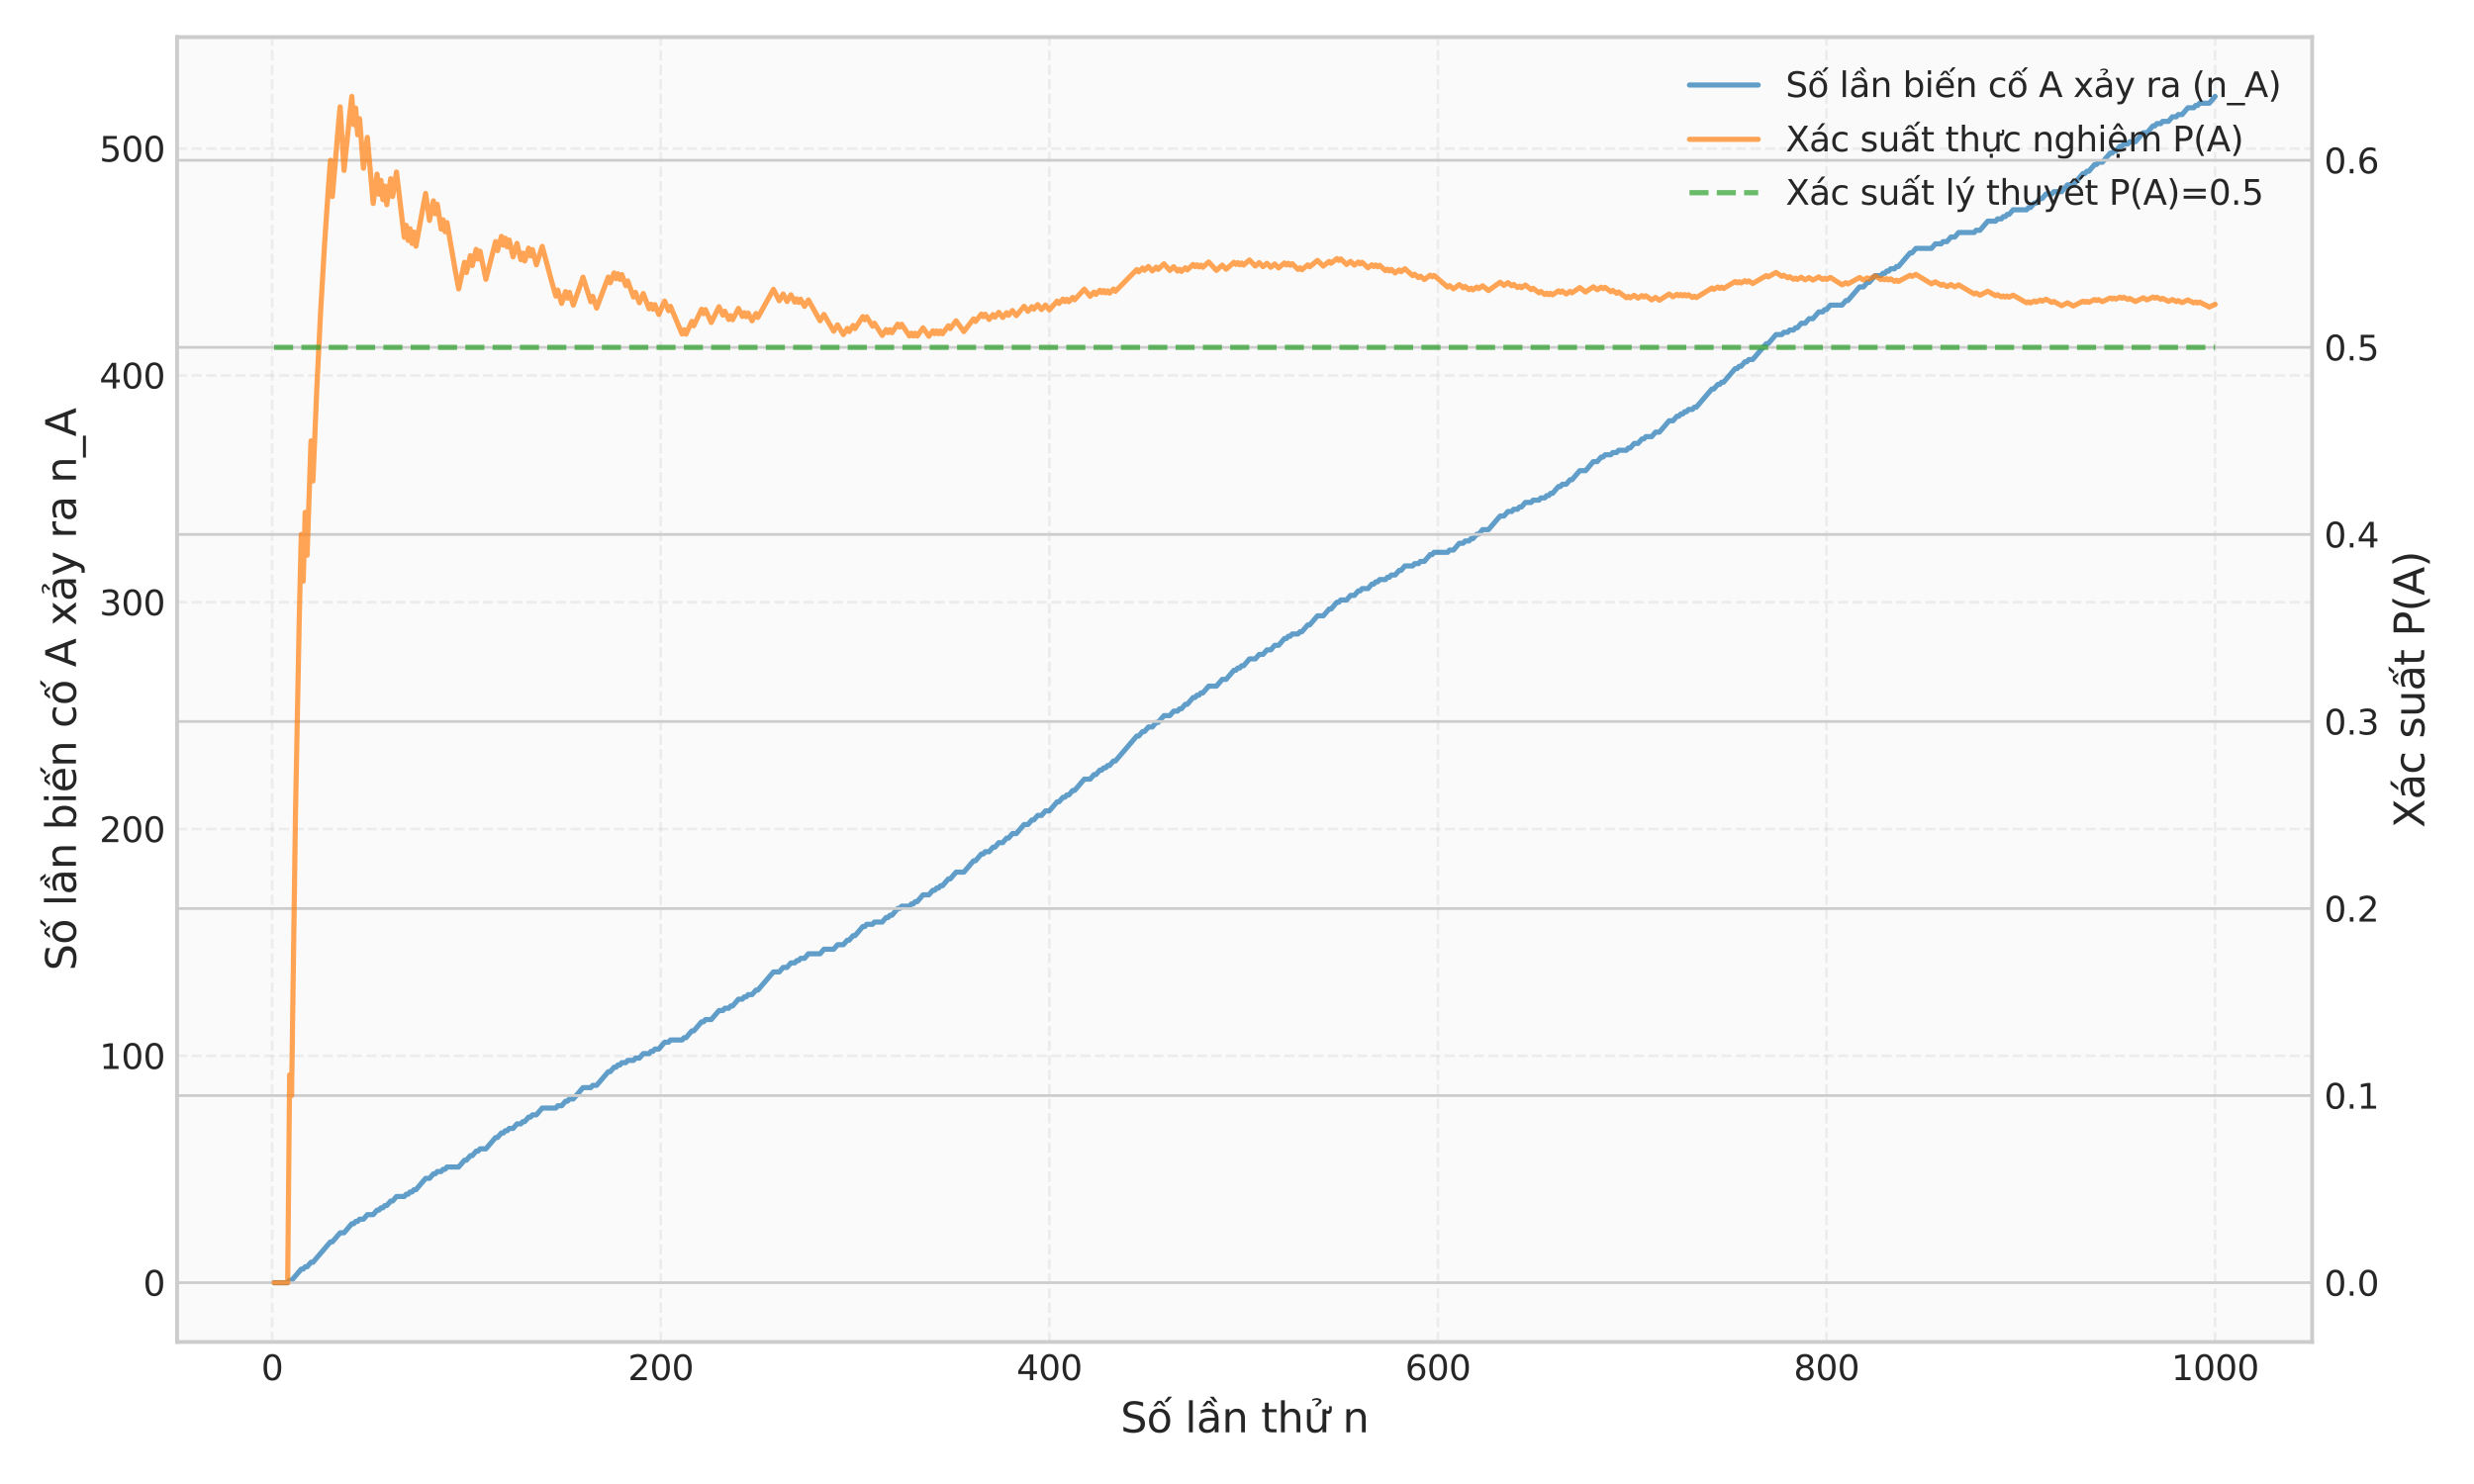 <?xml version="1.0" encoding="utf-8" standalone="no"?>
<!DOCTYPE svg PUBLIC "-//W3C//DTD SVG 1.1//EN"
  "http://www.w3.org/Graphics/SVG/1.1/DTD/svg11.dtd">
<svg xmlns:xlink="http://www.w3.org/1999/xlink" width="720pt" height="432pt" viewBox="0 0 720 432" xmlns="http://www.w3.org/2000/svg" version="1.1">
 <defs>
  <style type="text/css">*{stroke-linejoin: round; stroke-linecap: butt}</style>
 </defs>
 <g id="figure_1">
  <g id="patch_1">
   <path d="M 0 432 
L 720 432 
L 720 0 
L 0 0 
z
" style="fill: #ffffff"/>
  </g>
  <g id="axes_1">
   <g id="patch_2">
    <path d="M 51.521 390.66 
L 672.9 390.66 
L 672.9 10.8 
L 51.521 10.8 
z
" style="fill: #fafafa"/>
   </g>
   <g id="matplotlib.axis_1">
    <g id="xtick_1">
     <g id="line2d_1">
      <path d="M 79.2 390.66 
L 79.2 10.8 
" clip-path="url(#p9cca246416)" style="fill: none; stroke-dasharray: 2.96,1.28; stroke-dashoffset: 0; stroke: #cccccc; stroke-opacity: 0.3; stroke-width: 0.8"/>
     </g>
     <g id="line2d_2"/>
     <g id="text_1">
      <!-- 0 -->
      <g style="fill: #262626" transform="translate(76.019 401.758) scale(0.1 -0.1)">
       <defs>
        <path id="DejaVuSans-30" d="M 2034 4250 
Q 1547 4250 1301 3770 
Q 1056 3291 1056 2328 
Q 1056 1369 1301 889 
Q 1547 409 2034 409 
Q 2525 409 2770 889 
Q 3016 1369 3016 2328 
Q 3016 3291 2770 3770 
Q 2525 4250 2034 4250 
z
M 2034 4750 
Q 2819 4750 3233 4129 
Q 3647 3509 3647 2328 
Q 3647 1150 3233 529 
Q 2819 -91 2034 -91 
Q 1250 -91 836 529 
Q 422 1150 422 2328 
Q 422 3509 836 4129 
Q 1250 4750 2034 4750 
z
" transform="scale(0.016)"/>
       </defs>
       <use xlink:href="#DejaVuSans-30"/>
      </g>
     </g>
    </g>
    <g id="xtick_2">
     <g id="line2d_3">
      <path d="M 192.291 390.66 
L 192.291 10.8 
" clip-path="url(#p9cca246416)" style="fill: none; stroke-dasharray: 2.96,1.28; stroke-dashoffset: 0; stroke: #cccccc; stroke-opacity: 0.3; stroke-width: 0.8"/>
     </g>
     <g id="line2d_4"/>
     <g id="text_2">
      <!-- 200 -->
      <g style="fill: #262626" transform="translate(182.748 401.758) scale(0.1 -0.1)">
       <defs>
        <path id="DejaVuSans-32" d="M 1228 531 
L 3431 531 
L 3431 0 
L 469 0 
L 469 531 
Q 828 903 1448 1529 
Q 2069 2156 2228 2338 
Q 2531 2678 2651 2914 
Q 2772 3150 2772 3378 
Q 2772 3750 2511 3984 
Q 2250 4219 1831 4219 
Q 1534 4219 1204 4116 
Q 875 4013 500 3803 
L 500 4441 
Q 881 4594 1212 4672 
Q 1544 4750 1819 4750 
Q 2544 4750 2975 4387 
Q 3406 4025 3406 3419 
Q 3406 3131 3298 2873 
Q 3191 2616 2906 2266 
Q 2828 2175 2409 1742 
Q 1991 1309 1228 531 
z
" transform="scale(0.016)"/>
       </defs>
       <use xlink:href="#DejaVuSans-32"/>
       <use xlink:href="#DejaVuSans-30" transform="translate(63.623 0)"/>
       <use xlink:href="#DejaVuSans-30" transform="translate(127.246 0)"/>
      </g>
     </g>
    </g>
    <g id="xtick_3">
     <g id="line2d_5">
      <path d="M 305.382 390.66 
L 305.382 10.8 
" clip-path="url(#p9cca246416)" style="fill: none; stroke-dasharray: 2.96,1.28; stroke-dashoffset: 0; stroke: #cccccc; stroke-opacity: 0.3; stroke-width: 0.8"/>
     </g>
     <g id="line2d_6"/>
     <g id="text_3">
      <!-- 400 -->
      <g style="fill: #262626" transform="translate(295.839 401.758) scale(0.1 -0.1)">
       <defs>
        <path id="DejaVuSans-34" d="M 2419 4116 
L 825 1625 
L 2419 1625 
L 2419 4116 
z
M 2253 4666 
L 3047 4666 
L 3047 1625 
L 3713 1625 
L 3713 1100 
L 3047 1100 
L 3047 0 
L 2419 0 
L 2419 1100 
L 313 1100 
L 313 1709 
L 2253 4666 
z
" transform="scale(0.016)"/>
       </defs>
       <use xlink:href="#DejaVuSans-34"/>
       <use xlink:href="#DejaVuSans-30" transform="translate(63.623 0)"/>
       <use xlink:href="#DejaVuSans-30" transform="translate(127.246 0)"/>
      </g>
     </g>
    </g>
    <g id="xtick_4">
     <g id="line2d_7">
      <path d="M 418.473 390.66 
L 418.473 10.8 
" clip-path="url(#p9cca246416)" style="fill: none; stroke-dasharray: 2.96,1.28; stroke-dashoffset: 0; stroke: #cccccc; stroke-opacity: 0.3; stroke-width: 0.8"/>
     </g>
     <g id="line2d_8"/>
     <g id="text_4">
      <!-- 600 -->
      <g style="fill: #262626" transform="translate(408.93 401.758) scale(0.1 -0.1)">
       <defs>
        <path id="DejaVuSans-36" d="M 2113 2584 
Q 1688 2584 1439 2293 
Q 1191 2003 1191 1497 
Q 1191 994 1439 701 
Q 1688 409 2113 409 
Q 2538 409 2786 701 
Q 3034 994 3034 1497 
Q 3034 2003 2786 2293 
Q 2538 2584 2113 2584 
z
M 3366 4563 
L 3366 3988 
Q 3128 4100 2886 4159 
Q 2644 4219 2406 4219 
Q 1781 4219 1451 3797 
Q 1122 3375 1075 2522 
Q 1259 2794 1537 2939 
Q 1816 3084 2150 3084 
Q 2853 3084 3261 2657 
Q 3669 2231 3669 1497 
Q 3669 778 3244 343 
Q 2819 -91 2113 -91 
Q 1303 -91 875 529 
Q 447 1150 447 2328 
Q 447 3434 972 4092 
Q 1497 4750 2381 4750 
Q 2619 4750 2861 4703 
Q 3103 4656 3366 4563 
z
" transform="scale(0.016)"/>
       </defs>
       <use xlink:href="#DejaVuSans-36"/>
       <use xlink:href="#DejaVuSans-30" transform="translate(63.623 0)"/>
       <use xlink:href="#DejaVuSans-30" transform="translate(127.246 0)"/>
      </g>
     </g>
    </g>
    <g id="xtick_5">
     <g id="line2d_9">
      <path d="M 531.564 390.66 
L 531.564 10.8 
" clip-path="url(#p9cca246416)" style="fill: none; stroke-dasharray: 2.96,1.28; stroke-dashoffset: 0; stroke: #cccccc; stroke-opacity: 0.3; stroke-width: 0.8"/>
     </g>
     <g id="line2d_10"/>
     <g id="text_5">
      <!-- 800 -->
      <g style="fill: #262626" transform="translate(522.021 401.758) scale(0.1 -0.1)">
       <defs>
        <path id="DejaVuSans-38" d="M 2034 2216 
Q 1584 2216 1326 1975 
Q 1069 1734 1069 1313 
Q 1069 891 1326 650 
Q 1584 409 2034 409 
Q 2484 409 2743 651 
Q 3003 894 3003 1313 
Q 3003 1734 2745 1975 
Q 2488 2216 2034 2216 
z
M 1403 2484 
Q 997 2584 770 2862 
Q 544 3141 544 3541 
Q 544 4100 942 4425 
Q 1341 4750 2034 4750 
Q 2731 4750 3128 4425 
Q 3525 4100 3525 3541 
Q 3525 3141 3298 2862 
Q 3072 2584 2669 2484 
Q 3125 2378 3379 2068 
Q 3634 1759 3634 1313 
Q 3634 634 3220 271 
Q 2806 -91 2034 -91 
Q 1263 -91 848 271 
Q 434 634 434 1313 
Q 434 1759 690 2068 
Q 947 2378 1403 2484 
z
M 1172 3481 
Q 1172 3119 1398 2916 
Q 1625 2713 2034 2713 
Q 2441 2713 2670 2916 
Q 2900 3119 2900 3481 
Q 2900 3844 2670 4047 
Q 2441 4250 2034 4250 
Q 1625 4250 1398 4047 
Q 1172 3844 1172 3481 
z
" transform="scale(0.016)"/>
       </defs>
       <use xlink:href="#DejaVuSans-38"/>
       <use xlink:href="#DejaVuSans-30" transform="translate(63.623 0)"/>
       <use xlink:href="#DejaVuSans-30" transform="translate(127.246 0)"/>
      </g>
     </g>
    </g>
    <g id="xtick_6">
     <g id="line2d_11">
      <path d="M 644.656 390.66 
L 644.656 10.8 
" clip-path="url(#p9cca246416)" style="fill: none; stroke-dasharray: 2.96,1.28; stroke-dashoffset: 0; stroke: #cccccc; stroke-opacity: 0.3; stroke-width: 0.8"/>
     </g>
     <g id="line2d_12"/>
     <g id="text_6">
      <!-- 1000 -->
      <g style="fill: #262626" transform="translate(631.931 401.758) scale(0.1 -0.1)">
       <defs>
        <path id="DejaVuSans-31" d="M 794 531 
L 1825 531 
L 1825 4091 
L 703 3866 
L 703 4441 
L 1819 4666 
L 2450 4666 
L 2450 531 
L 3481 531 
L 3481 0 
L 794 0 
L 794 531 
z
" transform="scale(0.016)"/>
       </defs>
       <use xlink:href="#DejaVuSans-31"/>
       <use xlink:href="#DejaVuSans-30" transform="translate(63.623 0)"/>
       <use xlink:href="#DejaVuSans-30" transform="translate(127.246 0)"/>
       <use xlink:href="#DejaVuSans-30" transform="translate(190.869 0)"/>
      </g>
     </g>
    </g>
    <g id="text_7">
     <!-- Số lần thử n -->
     <g style="fill: #262626" transform="translate(326.104 416.956) scale(0.12 -0.12)">
      <defs>
       <path id="DejaVuSans-53" d="M 3425 4513 
L 3425 3897 
Q 3066 4069 2747 4153 
Q 2428 4238 2131 4238 
Q 1616 4238 1336 4038 
Q 1056 3838 1056 3469 
Q 1056 3159 1242 3001 
Q 1428 2844 1947 2747 
L 2328 2669 
Q 3034 2534 3370 2195 
Q 3706 1856 3706 1288 
Q 3706 609 3251 259 
Q 2797 -91 1919 -91 
Q 1588 -91 1214 -16 
Q 841 59 441 206 
L 441 856 
Q 825 641 1194 531 
Q 1563 422 1919 422 
Q 2459 422 2753 634 
Q 3047 847 3047 1241 
Q 3047 1584 2836 1778 
Q 2625 1972 2144 2069 
L 1759 2144 
Q 1053 2284 737 2584 
Q 422 2884 422 3419 
Q 422 4038 858 4394 
Q 1294 4750 2059 4750 
Q 2388 4750 2728 4690 
Q 3069 4631 3425 4513 
z
" transform="scale(0.016)"/>
       <path id="DejaVuSans-1ed1" d="M 1658 4775 
L 2246 4775 
L 2905 3944 
L 2471 3944 
L 1952 4500 
L 1433 3944 
L 999 3944 
L 1658 4775 
z
M 3268 5409 
L 3846 5409 
L 3134 4584 
L 2655 4584 
L 3268 5409 
z
M 1959 3097 
Q 1497 3097 1228 2736 
Q 959 2375 959 1747 
Q 959 1119 1226 758 
Q 1494 397 1959 397 
Q 2419 397 2687 759 
Q 2956 1122 2956 1747 
Q 2956 2369 2687 2733 
Q 2419 3097 1959 3097 
z
M 1959 3584 
Q 2709 3584 3137 3096 
Q 3566 2609 3566 1747 
Q 3566 888 3137 398 
Q 2709 -91 1959 -91 
Q 1206 -91 779 398 
Q 353 888 353 1747 
Q 353 2609 779 3096 
Q 1206 3584 1959 3584 
z
" transform="scale(0.016)"/>
       <path id="DejaVuSans-20" transform="scale(0.016)"/>
       <path id="DejaVuSans-6c" d="M 603 4863 
L 1178 4863 
L 1178 0 
L 603 0 
L 603 4863 
z
" transform="scale(0.016)"/>
       <path id="DejaVuSans-1ea7" d="M 2194 1759 
Q 1497 1759 1228 1600 
Q 959 1441 959 1056 
Q 959 750 1161 570 
Q 1363 391 1709 391 
Q 2188 391 2477 730 
Q 2766 1069 2766 1631 
L 2766 1759 
L 2194 1759 
z
M 3341 1997 
L 3341 0 
L 2766 0 
L 2766 531 
Q 2569 213 2275 61 
Q 1981 -91 1556 -91 
Q 1019 -91 701 211 
Q 384 513 384 1019 
Q 384 1609 779 1909 
Q 1175 2209 1959 2209 
L 2766 2209 
L 2766 2266 
Q 2766 2663 2505 2880 
Q 2244 3097 1772 3097 
Q 1472 3097 1187 3025 
Q 903 2953 641 2809 
L 641 3341 
Q 956 3463 1253 3523 
Q 1550 3584 1831 3584 
Q 2591 3584 2966 3190 
Q 3341 2797 3341 1997 
z
M 2590 5409 
L 3202 4584 
L 2724 4584 
L 2006 5409 
L 2590 5409 
z
M 1554 4775 
L 2142 4775 
L 2801 3944 
L 2367 3944 
L 1848 4500 
L 1329 3944 
L 895 3944 
L 1554 4775 
z
" transform="scale(0.016)"/>
       <path id="DejaVuSans-6e" d="M 3513 2113 
L 3513 0 
L 2938 0 
L 2938 2094 
Q 2938 2591 2744 2837 
Q 2550 3084 2163 3084 
Q 1697 3084 1428 2787 
Q 1159 2491 1159 1978 
L 1159 0 
L 581 0 
L 581 3500 
L 1159 3500 
L 1159 2956 
Q 1366 3272 1645 3428 
Q 1925 3584 2291 3584 
Q 2894 3584 3203 3211 
Q 3513 2838 3513 2113 
z
" transform="scale(0.016)"/>
       <path id="DejaVuSans-74" d="M 1172 4494 
L 1172 3500 
L 2356 3500 
L 2356 3053 
L 1172 3053 
L 1172 1153 
Q 1172 725 1289 603 
Q 1406 481 1766 481 
L 2356 481 
L 2356 0 
L 1766 0 
Q 1100 0 847 248 
Q 594 497 594 1153 
L 594 3053 
L 172 3053 
L 172 3500 
L 594 3500 
L 594 4494 
L 1172 4494 
z
" transform="scale(0.016)"/>
       <path id="DejaVuSans-68" d="M 3513 2113 
L 3513 0 
L 2938 0 
L 2938 2094 
Q 2938 2591 2744 2837 
Q 2550 3084 2163 3084 
Q 1697 3084 1428 2787 
Q 1159 2491 1159 1978 
L 1159 0 
L 581 0 
L 581 4863 
L 1159 4863 
L 1159 2956 
Q 1366 3272 1645 3428 
Q 1925 3584 2291 3584 
Q 2894 3584 3203 3211 
Q 3513 2838 3513 2113 
z
" transform="scale(0.016)"/>
       <path id="DejaVuSans-1eed" d="M 3094 3136 
L 3094 3508 
Q 3285 3367 3422 3300 
Q 3560 3233 3657 3233 
Q 3800 3233 3872 3319 
Q 3944 3405 3944 3573 
Q 3944 3673 3920 3770 
Q 3897 3867 3850 3964 
L 4266 3964 
Q 4297 3845 4312 3739 
Q 4328 3633 4328 3539 
Q 4328 3158 4192 2978 
Q 4057 2798 3766 2798 
Q 3616 2798 3452 2881 
Q 3288 2964 3094 3136 
z
M 552 1381 
L 552 3500 
L 1127 3500 
L 1127 1403 
Q 1127 906 1320 657 
Q 1514 409 1902 409 
Q 2367 409 2637 706 
Q 2908 1003 2908 1516 
L 2908 3500 
L 3483 3500 
L 3483 0 
L 2908 0 
L 2908 538 
Q 2699 219 2422 64 
Q 2146 -91 1780 -91 
Q 1177 -91 864 284 
Q 552 659 552 1381 
z
M 1999 3584 
L 1999 3584 
z
M 1364 5025 
Q 1714 5184 2042 5184 
Q 2367 5184 2565 5051 
Q 2764 4919 2764 4709 
Q 2764 4519 2489 4316 
L 2351 4216 
Q 2242 4134 2230 4106 
Q 2208 4056 2208 3956 
L 1836 3956 
L 1836 3994 
Q 1836 4119 1883 4203 
Q 1930 4288 2089 4403 
L 2230 4509 
Q 2373 4616 2373 4741 
Q 2373 4806 2276 4862 
Q 2180 4919 1958 4919 
Q 1676 4919 1364 4756 
L 1364 5025 
z
" transform="scale(0.016)"/>
      </defs>
      <use xlink:href="#DejaVuSans-53"/>
      <use xlink:href="#DejaVuSans-1ed1" transform="translate(63.477 0)"/>
      <use xlink:href="#DejaVuSans-20" transform="translate(124.658 0)"/>
      <use xlink:href="#DejaVuSans-6c" transform="translate(156.445 0)"/>
      <use xlink:href="#DejaVuSans-1ea7" transform="translate(184.229 0)"/>
      <use xlink:href="#DejaVuSans-6e" transform="translate(245.508 0)"/>
      <use xlink:href="#DejaVuSans-20" transform="translate(308.887 0)"/>
      <use xlink:href="#DejaVuSans-74" transform="translate(340.674 0)"/>
      <use xlink:href="#DejaVuSans-68" transform="translate(379.883 0)"/>
      <use xlink:href="#DejaVuSans-1eed" transform="translate(443.262 0)"/>
      <use xlink:href="#DejaVuSans-20" transform="translate(506.641 0)"/>
      <use xlink:href="#DejaVuSans-6e" transform="translate(538.428 0)"/>
     </g>
    </g>
   </g>
   <g id="matplotlib.axis_2">
    <g id="ytick_1">
     <g id="line2d_13">
      <path d="M 51.521 373.394 
L 672.9 373.394 
" clip-path="url(#p9cca246416)" style="fill: none; stroke-dasharray: 2.96,1.28; stroke-dashoffset: 0; stroke: #cccccc; stroke-opacity: 0.3; stroke-width: 0.8"/>
     </g>
     <g id="line2d_14"/>
     <g id="text_8">
      <!-- 0 -->
      <g style="fill: #262626" transform="translate(41.659 377.193) scale(0.1 -0.1)">
       <use xlink:href="#DejaVuSans-30"/>
      </g>
     </g>
    </g>
    <g id="ytick_2">
     <g id="line2d_15">
      <path d="M 51.521 307.365 
L 672.9 307.365 
" clip-path="url(#p9cca246416)" style="fill: none; stroke-dasharray: 2.96,1.28; stroke-dashoffset: 0; stroke: #cccccc; stroke-opacity: 0.3; stroke-width: 0.8"/>
     </g>
     <g id="line2d_16"/>
     <g id="text_9">
      <!-- 100 -->
      <g style="fill: #262626" transform="translate(28.934 311.165) scale(0.1 -0.1)">
       <use xlink:href="#DejaVuSans-31"/>
       <use xlink:href="#DejaVuSans-30" transform="translate(63.623 0)"/>
       <use xlink:href="#DejaVuSans-30" transform="translate(127.246 0)"/>
      </g>
     </g>
    </g>
    <g id="ytick_3">
     <g id="line2d_17">
      <path d="M 51.521 241.337 
L 672.9 241.337 
" clip-path="url(#p9cca246416)" style="fill: none; stroke-dasharray: 2.96,1.28; stroke-dashoffset: 0; stroke: #cccccc; stroke-opacity: 0.3; stroke-width: 0.8"/>
     </g>
     <g id="line2d_18"/>
     <g id="text_10">
      <!-- 200 -->
      <g style="fill: #262626" transform="translate(28.934 245.137) scale(0.1 -0.1)">
       <use xlink:href="#DejaVuSans-32"/>
       <use xlink:href="#DejaVuSans-30" transform="translate(63.623 0)"/>
       <use xlink:href="#DejaVuSans-30" transform="translate(127.246 0)"/>
      </g>
     </g>
    </g>
    <g id="ytick_4">
     <g id="line2d_19">
      <path d="M 51.521 175.309 
L 672.9 175.309 
" clip-path="url(#p9cca246416)" style="fill: none; stroke-dasharray: 2.96,1.28; stroke-dashoffset: 0; stroke: #cccccc; stroke-opacity: 0.3; stroke-width: 0.8"/>
     </g>
     <g id="line2d_20"/>
     <g id="text_11">
      <!-- 300 -->
      <g style="fill: #262626" transform="translate(28.934 179.108) scale(0.1 -0.1)">
       <defs>
        <path id="DejaVuSans-33" d="M 2597 2516 
Q 3050 2419 3304 2112 
Q 3559 1806 3559 1356 
Q 3559 666 3084 287 
Q 2609 -91 1734 -91 
Q 1441 -91 1130 -33 
Q 819 25 488 141 
L 488 750 
Q 750 597 1062 519 
Q 1375 441 1716 441 
Q 2309 441 2620 675 
Q 2931 909 2931 1356 
Q 2931 1769 2642 2001 
Q 2353 2234 1838 2234 
L 1294 2234 
L 1294 2753 
L 1863 2753 
Q 2328 2753 2575 2939 
Q 2822 3125 2822 3475 
Q 2822 3834 2567 4026 
Q 2313 4219 1838 4219 
Q 1578 4219 1281 4162 
Q 984 4106 628 3988 
L 628 4550 
Q 988 4650 1302 4700 
Q 1616 4750 1894 4750 
Q 2613 4750 3031 4423 
Q 3450 4097 3450 3541 
Q 3450 3153 3228 2886 
Q 3006 2619 2597 2516 
z
" transform="scale(0.016)"/>
       </defs>
       <use xlink:href="#DejaVuSans-33"/>
       <use xlink:href="#DejaVuSans-30" transform="translate(63.623 0)"/>
       <use xlink:href="#DejaVuSans-30" transform="translate(127.246 0)"/>
      </g>
     </g>
    </g>
    <g id="ytick_5">
     <g id="line2d_21">
      <path d="M 51.521 109.281 
L 672.9 109.281 
" clip-path="url(#p9cca246416)" style="fill: none; stroke-dasharray: 2.96,1.28; stroke-dashoffset: 0; stroke: #cccccc; stroke-opacity: 0.3; stroke-width: 0.8"/>
     </g>
     <g id="line2d_22"/>
     <g id="text_12">
      <!-- 400 -->
      <g style="fill: #262626" transform="translate(28.934 113.08) scale(0.1 -0.1)">
       <use xlink:href="#DejaVuSans-34"/>
       <use xlink:href="#DejaVuSans-30" transform="translate(63.623 0)"/>
       <use xlink:href="#DejaVuSans-30" transform="translate(127.246 0)"/>
      </g>
     </g>
    </g>
    <g id="ytick_6">
     <g id="line2d_23">
      <path d="M 51.521 43.253 
L 672.9 43.253 
" clip-path="url(#p9cca246416)" style="fill: none; stroke-dasharray: 2.96,1.28; stroke-dashoffset: 0; stroke: #cccccc; stroke-opacity: 0.3; stroke-width: 0.8"/>
     </g>
     <g id="line2d_24"/>
     <g id="text_13">
      <!-- 500 -->
      <g style="fill: #262626" transform="translate(28.934 47.052) scale(0.1 -0.1)">
       <defs>
        <path id="DejaVuSans-35" d="M 691 4666 
L 3169 4666 
L 3169 4134 
L 1269 4134 
L 1269 2991 
Q 1406 3038 1543 3061 
Q 1681 3084 1819 3084 
Q 2600 3084 3056 2656 
Q 3513 2228 3513 1497 
Q 3513 744 3044 326 
Q 2575 -91 1722 -91 
Q 1428 -91 1123 -41 
Q 819 9 494 109 
L 494 744 
Q 775 591 1075 516 
Q 1375 441 1709 441 
Q 2250 441 2565 725 
Q 2881 1009 2881 1497 
Q 2881 1984 2565 2268 
Q 2250 2553 1709 2553 
Q 1456 2553 1204 2497 
Q 953 2441 691 2322 
L 691 4666 
z
" transform="scale(0.016)"/>
       </defs>
       <use xlink:href="#DejaVuSans-35"/>
       <use xlink:href="#DejaVuSans-30" transform="translate(63.623 0)"/>
       <use xlink:href="#DejaVuSans-30" transform="translate(127.246 0)"/>
      </g>
     </g>
    </g>
    <g id="text_14">
     <!-- Số lần biến cố A xảy ra n_A -->
     <g style="fill: #262626" transform="translate(22.104 282.579) rotate(-90) scale(0.12 -0.12)">
      <defs>
       <path id="DejaVuSans-62" d="M 3116 1747 
Q 3116 2381 2855 2742 
Q 2594 3103 2138 3103 
Q 1681 3103 1420 2742 
Q 1159 2381 1159 1747 
Q 1159 1113 1420 752 
Q 1681 391 2138 391 
Q 2594 391 2855 752 
Q 3116 1113 3116 1747 
z
M 1159 2969 
Q 1341 3281 1617 3432 
Q 1894 3584 2278 3584 
Q 2916 3584 3314 3078 
Q 3713 2572 3713 1747 
Q 3713 922 3314 415 
Q 2916 -91 2278 -91 
Q 1894 -91 1617 61 
Q 1341 213 1159 525 
L 1159 0 
L 581 0 
L 581 4863 
L 1159 4863 
L 1159 2969 
z
" transform="scale(0.016)"/>
       <path id="DejaVuSans-69" d="M 603 3500 
L 1178 3500 
L 1178 0 
L 603 0 
L 603 3500 
z
M 603 4863 
L 1178 4863 
L 1178 4134 
L 603 4134 
L 603 4863 
z
" transform="scale(0.016)"/>
       <path id="DejaVuSans-1ebf" d="M 1738 4775 
L 2326 4775 
L 2985 3944 
L 2551 3944 
L 2032 4500 
L 1513 3944 
L 1079 3944 
L 1738 4775 
z
M 3348 5409 
L 3926 5409 
L 3214 4584 
L 2735 4584 
L 3348 5409 
z
M 3597 1894 
L 3597 1613 
L 953 1613 
Q 991 1019 1311 708 
Q 1631 397 2203 397 
Q 2534 397 2845 478 
Q 3156 559 3463 722 
L 3463 178 
Q 3153 47 2828 -22 
Q 2503 -91 2169 -91 
Q 1331 -91 842 396 
Q 353 884 353 1716 
Q 353 2575 817 3079 
Q 1281 3584 2069 3584 
Q 2775 3584 3186 3129 
Q 3597 2675 3597 1894 
z
M 3022 2063 
Q 3016 2534 2758 2815 
Q 2500 3097 2075 3097 
Q 1594 3097 1305 2825 
Q 1016 2553 972 2059 
L 3022 2063 
z
" transform="scale(0.016)"/>
       <path id="DejaVuSans-63" d="M 3122 3366 
L 3122 2828 
Q 2878 2963 2633 3030 
Q 2388 3097 2138 3097 
Q 1578 3097 1268 2742 
Q 959 2388 959 1747 
Q 959 1106 1268 751 
Q 1578 397 2138 397 
Q 2388 397 2633 464 
Q 2878 531 3122 666 
L 3122 134 
Q 2881 22 2623 -34 
Q 2366 -91 2075 -91 
Q 1284 -91 818 406 
Q 353 903 353 1747 
Q 353 2603 823 3093 
Q 1294 3584 2113 3584 
Q 2378 3584 2631 3529 
Q 2884 3475 3122 3366 
z
" transform="scale(0.016)"/>
       <path id="DejaVuSans-41" d="M 2188 4044 
L 1331 1722 
L 3047 1722 
L 2188 4044 
z
M 1831 4666 
L 2547 4666 
L 4325 0 
L 3669 0 
L 3244 1197 
L 1141 1197 
L 716 0 
L 50 0 
L 1831 4666 
z
" transform="scale(0.016)"/>
       <path id="DejaVuSans-78" d="M 3513 3500 
L 2247 1797 
L 3578 0 
L 2900 0 
L 1881 1375 
L 863 0 
L 184 0 
L 1544 1831 
L 300 3500 
L 978 3500 
L 1906 2253 
L 2834 3500 
L 3513 3500 
z
" transform="scale(0.016)"/>
       <path id="DejaVuSans-1ea3" d="M 2194 1759 
Q 1497 1759 1228 1600 
Q 959 1441 959 1056 
Q 959 750 1161 570 
Q 1363 391 1709 391 
Q 2188 391 2477 730 
Q 2766 1069 2766 1631 
L 2766 1759 
L 2194 1759 
z
M 3341 1997 
L 3341 0 
L 2766 0 
L 2766 531 
Q 2569 213 2275 61 
Q 1981 -91 1556 -91 
Q 1019 -91 701 211 
Q 384 513 384 1019 
Q 384 1609 779 1909 
Q 1175 2209 1959 2209 
L 2766 2209 
L 2766 2266 
Q 2766 2663 2505 2880 
Q 2244 3097 1772 3097 
Q 1472 3097 1187 3025 
Q 903 2953 641 2809 
L 641 3341 
Q 956 3463 1253 3523 
Q 1550 3584 1831 3584 
Q 2591 3584 2966 3190 
Q 3341 2797 3341 1997 
z
M 1236 5025 
Q 1586 5184 1914 5184 
Q 2239 5184 2437 5051 
Q 2636 4919 2636 4709 
Q 2636 4519 2361 4316 
L 2223 4216 
Q 2114 4134 2102 4106 
Q 2080 4056 2080 3956 
L 1708 3956 
L 1708 3994 
Q 1708 4119 1755 4203 
Q 1802 4288 1961 4403 
L 2102 4509 
Q 2245 4616 2245 4741 
Q 2245 4806 2148 4862 
Q 2052 4919 1830 4919 
Q 1548 4919 1236 4756 
L 1236 5025 
z
" transform="scale(0.016)"/>
       <path id="DejaVuSans-79" d="M 2059 -325 
Q 1816 -950 1584 -1140 
Q 1353 -1331 966 -1331 
L 506 -1331 
L 506 -850 
L 844 -850 
Q 1081 -850 1212 -737 
Q 1344 -625 1503 -206 
L 1606 56 
L 191 3500 
L 800 3500 
L 1894 763 
L 2988 3500 
L 3597 3500 
L 2059 -325 
z
" transform="scale(0.016)"/>
       <path id="DejaVuSans-72" d="M 2631 2963 
Q 2534 3019 2420 3045 
Q 2306 3072 2169 3072 
Q 1681 3072 1420 2755 
Q 1159 2438 1159 1844 
L 1159 0 
L 581 0 
L 581 3500 
L 1159 3500 
L 1159 2956 
Q 1341 3275 1631 3429 
Q 1922 3584 2338 3584 
Q 2397 3584 2469 3576 
Q 2541 3569 2628 3553 
L 2631 2963 
z
" transform="scale(0.016)"/>
       <path id="DejaVuSans-61" d="M 2194 1759 
Q 1497 1759 1228 1600 
Q 959 1441 959 1056 
Q 959 750 1161 570 
Q 1363 391 1709 391 
Q 2188 391 2477 730 
Q 2766 1069 2766 1631 
L 2766 1759 
L 2194 1759 
z
M 3341 1997 
L 3341 0 
L 2766 0 
L 2766 531 
Q 2569 213 2275 61 
Q 1981 -91 1556 -91 
Q 1019 -91 701 211 
Q 384 513 384 1019 
Q 384 1609 779 1909 
Q 1175 2209 1959 2209 
L 2766 2209 
L 2766 2266 
Q 2766 2663 2505 2880 
Q 2244 3097 1772 3097 
Q 1472 3097 1187 3025 
Q 903 2953 641 2809 
L 641 3341 
Q 956 3463 1253 3523 
Q 1550 3584 1831 3584 
Q 2591 3584 2966 3190 
Q 3341 2797 3341 1997 
z
" transform="scale(0.016)"/>
       <path id="DejaVuSans-5f" d="M 3263 -1063 
L 3263 -1509 
L -63 -1509 
L -63 -1063 
L 3263 -1063 
z
" transform="scale(0.016)"/>
      </defs>
      <use xlink:href="#DejaVuSans-53"/>
      <use xlink:href="#DejaVuSans-1ed1" transform="translate(63.477 0)"/>
      <use xlink:href="#DejaVuSans-20" transform="translate(124.658 0)"/>
      <use xlink:href="#DejaVuSans-6c" transform="translate(156.445 0)"/>
      <use xlink:href="#DejaVuSans-1ea7" transform="translate(184.229 0)"/>
      <use xlink:href="#DejaVuSans-6e" transform="translate(245.508 0)"/>
      <use xlink:href="#DejaVuSans-20" transform="translate(308.887 0)"/>
      <use xlink:href="#DejaVuSans-62" transform="translate(340.674 0)"/>
      <use xlink:href="#DejaVuSans-69" transform="translate(404.15 0)"/>
      <use xlink:href="#DejaVuSans-1ebf" transform="translate(431.934 0)"/>
      <use xlink:href="#DejaVuSans-6e" transform="translate(493.457 0)"/>
      <use xlink:href="#DejaVuSans-20" transform="translate(556.836 0)"/>
      <use xlink:href="#DejaVuSans-63" transform="translate(588.623 0)"/>
      <use xlink:href="#DejaVuSans-1ed1" transform="translate(643.604 0)"/>
      <use xlink:href="#DejaVuSans-20" transform="translate(704.785 0)"/>
      <use xlink:href="#DejaVuSans-41" transform="translate(736.572 0)"/>
      <use xlink:href="#DejaVuSans-20" transform="translate(804.98 0)"/>
      <use xlink:href="#DejaVuSans-78" transform="translate(836.768 0)"/>
      <use xlink:href="#DejaVuSans-1ea3" transform="translate(895.947 0)"/>
      <use xlink:href="#DejaVuSans-79" transform="translate(957.227 0)"/>
      <use xlink:href="#DejaVuSans-20" transform="translate(1016.406 0)"/>
      <use xlink:href="#DejaVuSans-72" transform="translate(1048.193 0)"/>
      <use xlink:href="#DejaVuSans-61" transform="translate(1089.307 0)"/>
      <use xlink:href="#DejaVuSans-20" transform="translate(1150.586 0)"/>
      <use xlink:href="#DejaVuSans-6e" transform="translate(1182.373 0)"/>
      <use xlink:href="#DejaVuSans-5f" transform="translate(1245.752 0)"/>
      <use xlink:href="#DejaVuSans-41" transform="translate(1295.752 0)"/>
     </g>
    </g>
   </g>
   <g id="line2d_25">
    <path d="M 79.766 373.394 
L 83.724 373.394 
L 84.289 372.733 
L 84.855 372.733 
L 87.682 369.432 
L 88.248 369.432 
L 88.813 368.772 
L 89.378 368.772 
L 90.509 367.451 
L 91.075 367.451 
L 96.164 361.509 
L 96.729 361.509 
L 98.991 358.867 
L 100.122 358.867 
L 102.384 356.226 
L 102.949 356.226 
L 103.515 355.566 
L 104.08 355.566 
L 104.646 354.906 
L 105.777 354.906 
L 106.908 353.585 
L 108.604 353.585 
L 109.735 352.265 
L 110.3 352.265 
L 110.866 351.604 
L 111.431 351.604 
L 111.997 350.944 
L 112.562 350.944 
L 113.693 349.623 
L 114.259 349.623 
L 115.389 348.303 
L 117.651 348.303 
L 118.217 347.643 
L 118.782 347.643 
L 119.348 346.982 
L 119.913 346.982 
L 120.479 346.322 
L 121.044 346.322 
L 123.871 343.021 
L 125.002 343.021 
L 126.133 341.7 
L 126.699 341.7 
L 127.264 341.04 
L 128.395 341.04 
L 128.96 340.38 
L 129.526 340.38 
L 130.091 339.719 
L 133.484 339.719 
L 135.18 337.738 
L 135.746 337.738 
L 136.877 336.418 
L 137.442 336.418 
L 138.573 335.097 
L 139.139 335.097 
L 139.704 334.437 
L 141.4 334.437 
L 144.228 331.136 
L 144.793 331.136 
L 145.924 329.815 
L 146.489 329.815 
L 147.055 329.155 
L 147.62 329.155 
L 148.186 328.494 
L 149.317 328.494 
L 150.448 327.174 
L 151.579 327.174 
L 152.144 326.514 
L 152.709 326.514 
L 153.84 325.193 
L 154.406 325.193 
L 154.971 324.533 
L 156.102 324.533 
L 157.799 322.552 
L 161.757 322.552 
L 162.322 321.892 
L 163.453 321.892 
L 164.584 320.571 
L 165.149 320.571 
L 165.715 319.911 
L 166.846 319.911 
L 169.673 316.609 
L 171.935 316.609 
L 172.5 315.949 
L 173.631 315.949 
L 177.024 311.987 
L 177.589 311.987 
L 178.72 310.667 
L 179.286 310.667 
L 179.851 310.007 
L 180.417 310.007 
L 180.982 309.346 
L 182.113 309.346 
L 182.679 308.686 
L 184.375 308.686 
L 184.94 308.026 
L 186.071 308.026 
L 187.202 306.705 
L 188.899 306.705 
L 189.464 306.045 
L 190.03 306.045 
L 190.595 305.385 
L 191.726 305.385 
L 193.422 303.404 
L 194.553 303.404 
L 195.119 302.744 
L 198.511 302.744 
L 199.077 302.083 
L 199.642 302.083 
L 201.339 300.102 
L 201.904 300.102 
L 204.166 297.461 
L 204.731 297.461 
L 205.297 296.801 
L 206.993 296.801 
L 209.255 294.16 
L 210.386 294.16 
L 210.951 293.5 
L 212.082 293.5 
L 212.648 292.839 
L 213.213 292.839 
L 214.91 290.858 
L 216.04 290.858 
L 216.606 290.198 
L 217.171 290.198 
L 217.737 289.538 
L 218.868 289.538 
L 219.999 288.217 
L 220.564 288.217 
L 225.088 282.935 
L 226.784 282.935 
L 227.915 281.614 
L 229.046 281.614 
L 230.177 280.294 
L 231.308 280.294 
L 231.873 279.634 
L 232.439 279.634 
L 233.004 278.973 
L 234.135 278.973 
L 235.266 277.653 
L 238.659 277.653 
L 239.79 276.332 
L 242.617 276.332 
L 243.748 275.012 
L 245.444 275.012 
L 246.575 273.691 
L 247.14 273.691 
L 248.271 272.371 
L 248.837 272.371 
L 251.099 269.729 
L 251.664 269.729 
L 252.23 269.069 
L 253.926 269.069 
L 254.491 268.409 
L 256.753 268.409 
L 257.884 267.088 
L 258.45 267.088 
L 259.015 266.428 
L 259.581 266.428 
L 261.277 264.447 
L 261.842 264.447 
L 262.408 263.787 
L 264.67 263.787 
L 265.235 263.127 
L 265.801 263.127 
L 266.366 262.466 
L 266.931 262.466 
L 268.628 260.485 
L 270.324 260.485 
L 271.455 259.165 
L 272.021 259.165 
L 272.586 258.505 
L 273.151 258.505 
L 273.717 257.844 
L 274.282 257.844 
L 275.979 255.864 
L 276.544 255.864 
L 278.241 253.883 
L 280.502 253.883 
L 283.33 250.581 
L 283.895 250.581 
L 285.591 248.6 
L 286.157 248.6 
L 286.722 247.94 
L 287.853 247.94 
L 288.984 246.62 
L 289.55 246.62 
L 290.681 245.299 
L 291.811 245.299 
L 292.942 243.978 
L 293.508 243.978 
L 294.639 242.658 
L 295.77 242.658 
L 298.031 240.017 
L 299.162 240.017 
L 300.293 238.696 
L 300.859 238.696 
L 301.99 237.376 
L 303.121 237.376 
L 304.251 236.055 
L 305.382 236.055 
L 307.644 233.414 
L 308.21 233.414 
L 309.341 232.093 
L 309.906 232.093 
L 310.471 231.433 
L 311.037 231.433 
L 312.168 230.113 
L 312.733 230.113 
L 315.561 226.811 
L 317.257 226.811 
L 318.388 225.491 
L 318.953 225.491 
L 320.084 224.17 
L 320.65 224.17 
L 321.215 223.51 
L 321.781 223.51 
L 322.346 222.849 
L 322.911 222.849 
L 324.042 221.529 
L 324.608 221.529 
L 330.828 214.266 
L 331.393 214.266 
L 332.524 212.945 
L 333.09 212.945 
L 334.221 211.625 
L 335.352 211.625 
L 336.482 210.304 
L 337.048 210.304 
L 338.744 208.323 
L 340.441 208.323 
L 341.572 207.003 
L 342.702 207.003 
L 343.268 206.342 
L 343.833 206.342 
L 344.964 205.022 
L 345.53 205.022 
L 347.226 203.041 
L 347.792 203.041 
L 348.357 202.381 
L 348.922 202.381 
L 349.488 201.72 
L 350.053 201.72 
L 351.75 199.74 
L 354.012 199.74 
L 355.708 197.759 
L 356.839 197.759 
L 359.101 195.118 
L 359.666 195.118 
L 360.232 194.457 
L 360.797 194.457 
L 361.362 193.797 
L 361.928 193.797 
L 363.624 191.816 
L 365.321 191.816 
L 366.452 190.496 
L 367.582 190.496 
L 368.713 189.175 
L 369.844 189.175 
L 370.975 187.855 
L 372.106 187.855 
L 373.802 185.874 
L 374.368 185.874 
L 374.933 185.213 
L 375.499 185.213 
L 376.064 184.553 
L 377.761 184.553 
L 378.326 183.893 
L 378.892 183.893 
L 380.588 181.912 
L 381.153 181.912 
L 383.415 179.271 
L 385.112 179.271 
L 386.808 177.29 
L 387.373 177.29 
L 389.07 175.309 
L 389.635 175.309 
L 390.201 174.649 
L 391.897 174.649 
L 393.028 173.328 
L 394.159 173.328 
L 395.29 172.008 
L 395.855 172.008 
L 396.421 171.347 
L 398.117 171.347 
L 399.248 170.027 
L 399.813 170.027 
L 400.379 169.367 
L 400.944 169.367 
L 401.51 168.706 
L 403.206 168.706 
L 403.772 168.046 
L 404.337 168.046 
L 404.902 167.386 
L 406.033 167.386 
L 407.164 166.065 
L 407.73 166.065 
L 408.861 164.745 
L 411.123 164.745 
L 411.688 164.084 
L 412.819 164.084 
L 413.384 163.424 
L 414.515 163.424 
L 416.212 161.443 
L 416.777 161.443 
L 417.343 160.783 
L 421.301 160.783 
L 421.866 160.123 
L 422.997 160.123 
L 424.693 158.142 
L 425.824 158.142 
L 426.39 157.482 
L 427.521 157.482 
L 428.086 156.821 
L 428.652 156.821 
L 429.783 155.501 
L 430.348 155.501 
L 431.479 154.18 
L 433.175 154.18 
L 436.568 150.218 
L 437.699 150.218 
L 438.83 148.898 
L 439.961 148.898 
L 440.526 148.238 
L 441.657 148.238 
L 442.223 147.577 
L 442.788 147.577 
L 443.919 146.257 
L 445.615 146.257 
L 446.181 145.596 
L 447.877 145.596 
L 448.443 144.936 
L 449.573 144.936 
L 450.139 144.276 
L 450.704 144.276 
L 451.27 143.616 
L 451.835 143.616 
L 453.532 141.635 
L 454.097 141.635 
L 454.663 140.975 
L 455.793 140.975 
L 456.924 139.654 
L 457.49 139.654 
L 459.752 137.013 
L 461.448 137.013 
L 463.71 134.372 
L 464.841 134.372 
L 465.972 133.051 
L 466.537 133.051 
L 467.103 132.391 
L 468.799 132.391 
L 469.364 131.731 
L 470.495 131.731 
L 471.061 131.07 
L 473.323 131.07 
L 473.888 130.41 
L 474.453 130.41 
L 475.584 129.089 
L 476.715 129.089 
L 477.846 127.769 
L 478.412 127.769 
L 478.977 127.109 
L 480.673 127.109 
L 481.804 125.788 
L 482.935 125.788 
L 485.763 122.487 
L 486.894 122.487 
L 488.024 121.166 
L 488.59 121.166 
L 489.155 120.506 
L 489.721 120.506 
L 490.286 119.846 
L 490.852 119.846 
L 491.417 119.185 
L 492.548 119.185 
L 493.114 118.525 
L 493.679 118.525 
L 498.203 113.243 
L 498.768 113.243 
L 499.899 111.922 
L 500.464 111.922 
L 501.03 111.262 
L 501.595 111.262 
L 504.988 107.3 
L 505.554 107.3 
L 506.119 106.64 
L 506.684 106.64 
L 507.815 105.319 
L 508.381 105.319 
L 508.946 104.659 
L 510.077 104.659 
L 514.035 100.037 
L 514.601 100.037 
L 516.863 97.396 
L 518.559 97.396 
L 519.124 96.736 
L 520.255 96.736 
L 520.821 96.075 
L 521.952 96.075 
L 522.517 95.415 
L 523.083 95.415 
L 524.214 94.095 
L 525.344 94.095 
L 526.475 92.774 
L 527.606 92.774 
L 529.303 90.793 
L 530.434 90.793 
L 530.999 90.133 
L 531.564 90.133 
L 532.695 88.812 
L 536.088 88.812 
L 537.219 87.492 
L 537.784 87.492 
L 541.177 83.53 
L 542.308 83.53 
L 543.439 82.209 
L 544.004 82.209 
L 545.701 80.229 
L 547.397 80.229 
L 547.963 79.568 
L 548.528 79.568 
L 549.094 78.908 
L 549.659 78.908 
L 550.224 78.248 
L 551.355 78.248 
L 551.921 77.587 
L 552.486 77.587 
L 555.879 73.626 
L 556.444 73.626 
L 557.575 72.305 
L 562.099 72.305 
L 563.23 70.985 
L 564.926 70.985 
L 565.492 70.324 
L 566.623 70.324 
L 567.754 69.004 
L 568.885 69.004 
L 570.015 67.683 
L 574.539 67.683 
L 575.105 67.023 
L 576.235 67.023 
L 578.497 64.382 
L 580.759 64.382 
L 581.325 63.722 
L 582.455 63.722 
L 583.021 63.061 
L 583.586 63.061 
L 584.152 62.401 
L 584.717 62.401 
L 585.848 61.08 
L 589.806 61.08 
L 590.372 60.42 
L 590.937 60.42 
L 592.068 59.1 
L 592.634 59.1 
L 593.765 57.779 
L 594.33 57.779 
L 595.461 56.458 
L 597.157 56.458 
L 597.723 55.798 
L 599.985 55.798 
L 601.681 53.817 
L 603.377 53.817 
L 606.205 50.516 
L 606.77 50.516 
L 607.335 49.856 
L 607.901 49.856 
L 609.597 47.875 
L 610.163 47.875 
L 610.728 47.215 
L 611.859 47.215 
L 614.121 44.573 
L 614.686 44.573 
L 615.252 43.913 
L 615.817 43.913 
L 616.948 42.593 
L 617.514 42.593 
L 618.079 41.932 
L 619.21 41.932 
L 619.775 41.272 
L 621.472 41.272 
L 623.734 38.631 
L 624.865 38.631 
L 626.561 36.65 
L 627.126 36.65 
L 627.692 35.99 
L 628.823 35.99 
L 629.388 35.329 
L 631.085 35.329 
L 632.215 34.009 
L 633.346 34.009 
L 633.912 33.349 
L 635.043 33.349 
L 636.739 31.368 
L 638.436 31.368 
L 639.001 30.707 
L 639.566 30.707 
L 640.132 30.047 
L 642.959 30.047 
L 644.656 28.066 
L 644.656 28.066 
" clip-path="url(#p9cca246416)" style="fill: none; stroke: #1f77b4; stroke-opacity: 0.7; stroke-width: 1.5; stroke-linecap: round"/>
   </g>
   <g id="patch_3">
    <path d="M 51.521 390.66 
L 51.521 10.8 
" style="fill: none; stroke: #cccccc; stroke-linejoin: miter; stroke-linecap: square"/>
   </g>
   <g id="patch_4">
    <path d="M 672.9 390.66 
L 672.9 10.8 
" style="fill: none; stroke: #cccccc; stroke-linejoin: miter; stroke-linecap: square"/>
   </g>
   <g id="patch_5">
    <path d="M 51.521 390.66 
L 672.9 390.66 
" style="fill: none; stroke: #cccccc; stroke-linejoin: miter; stroke-linecap: square"/>
   </g>
   <g id="patch_6">
    <path d="M 51.521 10.8 
L 672.9 10.8 
" style="fill: none; stroke: #cccccc; stroke-linejoin: miter; stroke-linecap: square"/>
   </g>
   <g id="legend_1">
    <g id="line2d_26">
     <path d="M 491.681 24.752 
L 501.681 24.752 
L 511.681 24.752 
" style="fill: none; stroke: #1f77b4; stroke-opacity: 0.7; stroke-width: 1.5; stroke-linecap: round"/>
    </g>
    <g id="text_15">
     <!-- Số lần biến cố A xảy ra (n_A) -->
     <g style="fill: #262626" transform="translate(519.681 28.252) scale(0.1 -0.1)">
      <defs>
       <path id="DejaVuSans-28" d="M 1984 4856 
Q 1566 4138 1362 3434 
Q 1159 2731 1159 2009 
Q 1159 1288 1364 580 
Q 1569 -128 1984 -844 
L 1484 -844 
Q 1016 -109 783 600 
Q 550 1309 550 2009 
Q 550 2706 781 3412 
Q 1013 4119 1484 4856 
L 1984 4856 
z
" transform="scale(0.016)"/>
       <path id="DejaVuSans-29" d="M 513 4856 
L 1013 4856 
Q 1481 4119 1714 3412 
Q 1947 2706 1947 2009 
Q 1947 1309 1714 600 
Q 1481 -109 1013 -844 
L 513 -844 
Q 928 -128 1133 580 
Q 1338 1288 1338 2009 
Q 1338 2731 1133 3434 
Q 928 4138 513 4856 
z
" transform="scale(0.016)"/>
      </defs>
      <use xlink:href="#DejaVuSans-53"/>
      <use xlink:href="#DejaVuSans-1ed1" transform="translate(63.477 0)"/>
      <use xlink:href="#DejaVuSans-20" transform="translate(124.658 0)"/>
      <use xlink:href="#DejaVuSans-6c" transform="translate(156.445 0)"/>
      <use xlink:href="#DejaVuSans-1ea7" transform="translate(184.229 0)"/>
      <use xlink:href="#DejaVuSans-6e" transform="translate(245.508 0)"/>
      <use xlink:href="#DejaVuSans-20" transform="translate(308.887 0)"/>
      <use xlink:href="#DejaVuSans-62" transform="translate(340.674 0)"/>
      <use xlink:href="#DejaVuSans-69" transform="translate(404.15 0)"/>
      <use xlink:href="#DejaVuSans-1ebf" transform="translate(431.934 0)"/>
      <use xlink:href="#DejaVuSans-6e" transform="translate(493.457 0)"/>
      <use xlink:href="#DejaVuSans-20" transform="translate(556.836 0)"/>
      <use xlink:href="#DejaVuSans-63" transform="translate(588.623 0)"/>
      <use xlink:href="#DejaVuSans-1ed1" transform="translate(643.604 0)"/>
      <use xlink:href="#DejaVuSans-20" transform="translate(704.785 0)"/>
      <use xlink:href="#DejaVuSans-41" transform="translate(736.572 0)"/>
      <use xlink:href="#DejaVuSans-20" transform="translate(804.98 0)"/>
      <use xlink:href="#DejaVuSans-78" transform="translate(836.768 0)"/>
      <use xlink:href="#DejaVuSans-1ea3" transform="translate(895.947 0)"/>
      <use xlink:href="#DejaVuSans-79" transform="translate(957.227 0)"/>
      <use xlink:href="#DejaVuSans-20" transform="translate(1016.406 0)"/>
      <use xlink:href="#DejaVuSans-72" transform="translate(1048.193 0)"/>
      <use xlink:href="#DejaVuSans-61" transform="translate(1089.307 0)"/>
      <use xlink:href="#DejaVuSans-20" transform="translate(1150.586 0)"/>
      <use xlink:href="#DejaVuSans-28" transform="translate(1182.373 0)"/>
      <use xlink:href="#DejaVuSans-6e" transform="translate(1221.387 0)"/>
      <use xlink:href="#DejaVuSans-5f" transform="translate(1284.766 0)"/>
      <use xlink:href="#DejaVuSans-41" transform="translate(1334.766 0)"/>
      <use xlink:href="#DejaVuSans-29" transform="translate(1403.174 0)"/>
     </g>
    </g>
    <g id="line2d_27">
     <path d="M 491.681 40.561 
L 501.681 40.561 
L 511.681 40.561 
" style="fill: none; stroke: #ff7f0e; stroke-opacity: 0.7; stroke-width: 1.5; stroke-linecap: round"/>
    </g>
    <g id="text_16">
     <!-- Xác suất thực nghiệm P(A) -->
     <g style="fill: #262626" transform="translate(519.681 44.061) scale(0.1 -0.1)">
      <defs>
       <path id="DejaVuSans-58" d="M 403 4666 
L 1081 4666 
L 2241 2931 
L 3406 4666 
L 4084 4666 
L 2584 2425 
L 4184 0 
L 3506 0 
L 2194 1984 
L 872 0 
L 191 0 
L 1856 2491 
L 403 4666 
z
" transform="scale(0.016)"/>
       <path id="DejaVuSans-e1" d="M 2194 1759 
Q 1497 1759 1228 1600 
Q 959 1441 959 1056 
Q 959 750 1161 570 
Q 1363 391 1709 391 
Q 2188 391 2477 730 
Q 2766 1069 2766 1631 
L 2766 1759 
L 2194 1759 
z
M 3341 1997 
L 3341 0 
L 2766 0 
L 2766 531 
Q 2569 213 2275 61 
Q 1981 -91 1556 -91 
Q 1019 -91 701 211 
Q 384 513 384 1019 
Q 384 1609 779 1909 
Q 1175 2209 1959 2209 
L 2766 2209 
L 2766 2266 
Q 2766 2663 2505 2880 
Q 2244 3097 1772 3097 
Q 1472 3097 1187 3025 
Q 903 2953 641 2809 
L 641 3341 
Q 956 3463 1253 3523 
Q 1550 3584 1831 3584 
Q 2591 3584 2966 3190 
Q 3341 2797 3341 1997 
z
M 2290 5119 
L 2912 5119 
L 1894 3944 
L 1415 3944 
L 2290 5119 
z
" transform="scale(0.016)"/>
       <path id="DejaVuSans-73" d="M 2834 3397 
L 2834 2853 
Q 2591 2978 2328 3040 
Q 2066 3103 1784 3103 
Q 1356 3103 1142 2972 
Q 928 2841 928 2578 
Q 928 2378 1081 2264 
Q 1234 2150 1697 2047 
L 1894 2003 
Q 2506 1872 2764 1633 
Q 3022 1394 3022 966 
Q 3022 478 2636 193 
Q 2250 -91 1575 -91 
Q 1294 -91 989 -36 
Q 684 19 347 128 
L 347 722 
Q 666 556 975 473 
Q 1284 391 1588 391 
Q 1994 391 2212 530 
Q 2431 669 2431 922 
Q 2431 1156 2273 1281 
Q 2116 1406 1581 1522 
L 1381 1569 
Q 847 1681 609 1914 
Q 372 2147 372 2553 
Q 372 3047 722 3315 
Q 1072 3584 1716 3584 
Q 2034 3584 2315 3537 
Q 2597 3491 2834 3397 
z
" transform="scale(0.016)"/>
       <path id="DejaVuSans-75" d="M 544 1381 
L 544 3500 
L 1119 3500 
L 1119 1403 
Q 1119 906 1312 657 
Q 1506 409 1894 409 
Q 2359 409 2629 706 
Q 2900 1003 2900 1516 
L 2900 3500 
L 3475 3500 
L 3475 0 
L 2900 0 
L 2900 538 
Q 2691 219 2414 64 
Q 2138 -91 1772 -91 
Q 1169 -91 856 284 
Q 544 659 544 1381 
z
M 1991 3584 
L 1991 3584 
z
" transform="scale(0.016)"/>
       <path id="DejaVuSans-1ea5" d="M 1562 4775 
L 2150 4775 
L 2809 3944 
L 2375 3944 
L 1856 4500 
L 1337 3944 
L 903 3944 
L 1562 4775 
z
M 3172 5409 
L 3750 5409 
L 3038 4584 
L 2559 4584 
L 3172 5409 
z
M 2194 1759 
Q 1497 1759 1228 1600 
Q 959 1441 959 1056 
Q 959 750 1161 570 
Q 1363 391 1709 391 
Q 2188 391 2477 730 
Q 2766 1069 2766 1631 
L 2766 1759 
L 2194 1759 
z
M 3341 1997 
L 3341 0 
L 2766 0 
L 2766 531 
Q 2569 213 2275 61 
Q 1981 -91 1556 -91 
Q 1019 -91 701 211 
Q 384 513 384 1019 
Q 384 1609 779 1909 
Q 1175 2209 1959 2209 
L 2766 2209 
L 2766 2266 
Q 2766 2663 2505 2880 
Q 2244 3097 1772 3097 
Q 1472 3097 1187 3025 
Q 903 2953 641 2809 
L 641 3341 
Q 956 3463 1253 3523 
Q 1550 3584 1831 3584 
Q 2591 3584 2966 3190 
Q 3341 2797 3341 1997 
z
" transform="scale(0.016)"/>
       <path id="DejaVuSans-1ef1" d="M 3094 3136 
L 3094 3508 
Q 3285 3367 3422 3300 
Q 3560 3233 3657 3233 
Q 3800 3233 3872 3319 
Q 3944 3405 3944 3573 
Q 3944 3673 3920 3770 
Q 3897 3867 3850 3964 
L 4266 3964 
Q 4297 3845 4312 3739 
Q 4328 3633 4328 3539 
Q 4328 3158 4192 2978 
Q 4057 2798 3766 2798 
Q 3616 2798 3452 2881 
Q 3288 2964 3094 3136 
z
M 552 1381 
L 552 3500 
L 1127 3500 
L 1127 1403 
Q 1127 906 1320 657 
Q 1514 409 1902 409 
Q 2367 409 2637 706 
Q 2908 1003 2908 1516 
L 2908 3500 
L 3483 3500 
L 3483 0 
L 2908 0 
L 2908 538 
Q 2699 219 2422 64 
Q 2146 -91 1780 -91 
Q 1177 -91 864 284 
Q 552 659 552 1381 
z
M 1999 3584 
L 1999 3584 
z
M 1690 -441 
L 2265 -441 
L 2265 -1172 
L 1690 -1172 
L 1690 -441 
z
" transform="scale(0.016)"/>
       <path id="DejaVuSans-67" d="M 2906 1791 
Q 2906 2416 2648 2759 
Q 2391 3103 1925 3103 
Q 1463 3103 1205 2759 
Q 947 2416 947 1791 
Q 947 1169 1205 825 
Q 1463 481 1925 481 
Q 2391 481 2648 825 
Q 2906 1169 2906 1791 
z
M 3481 434 
Q 3481 -459 3084 -895 
Q 2688 -1331 1869 -1331 
Q 1566 -1331 1297 -1286 
Q 1028 -1241 775 -1147 
L 775 -588 
Q 1028 -725 1275 -790 
Q 1522 -856 1778 -856 
Q 2344 -856 2625 -561 
Q 2906 -266 2906 331 
L 2906 616 
Q 2728 306 2450 153 
Q 2172 0 1784 0 
Q 1141 0 747 490 
Q 353 981 353 1791 
Q 353 2603 747 3093 
Q 1141 3584 1784 3584 
Q 2172 3584 2450 3431 
Q 2728 3278 2906 2969 
L 2906 3500 
L 3481 3500 
L 3481 434 
z
" transform="scale(0.016)"/>
       <path id="DejaVuSans-1ec7" d="M 1738 -441 
L 2313 -441 
L 2313 -1172 
L 1738 -1172 
L 1738 -441 
z
M 3597 1894 
L 3597 1613 
L 953 1613 
Q 991 1019 1311 708 
Q 1631 397 2203 397 
Q 2534 397 2845 478 
Q 3156 559 3463 722 
L 3463 178 
Q 3153 47 2828 -22 
Q 2503 -91 2169 -91 
Q 1331 -91 842 396 
Q 353 884 353 1716 
Q 353 2575 817 3079 
Q 1281 3584 2069 3584 
Q 2775 3584 3186 3129 
Q 3597 2675 3597 1894 
z
M 3022 2063 
Q 3016 2534 2758 2815 
Q 2500 3097 2075 3097 
Q 1594 3097 1305 2825 
Q 1016 2553 972 2059 
L 3022 2063 
z
M 1738 -441 
L 2313 -441 
L 2313 -1172 
L 1738 -1172 
L 1738 -441 
z
M 1801 5119 
L 2263 5119 
L 3029 3944 
L 2595 3944 
L 2032 4709 
L 1470 3944 
L 1035 3944 
L 1801 5119 
z
" transform="scale(0.016)"/>
       <path id="DejaVuSans-6d" d="M 3328 2828 
Q 3544 3216 3844 3400 
Q 4144 3584 4550 3584 
Q 5097 3584 5394 3201 
Q 5691 2819 5691 2113 
L 5691 0 
L 5113 0 
L 5113 2094 
Q 5113 2597 4934 2840 
Q 4756 3084 4391 3084 
Q 3944 3084 3684 2787 
Q 3425 2491 3425 1978 
L 3425 0 
L 2847 0 
L 2847 2094 
Q 2847 2600 2669 2842 
Q 2491 3084 2119 3084 
Q 1678 3084 1418 2786 
Q 1159 2488 1159 1978 
L 1159 0 
L 581 0 
L 581 3500 
L 1159 3500 
L 1159 2956 
Q 1356 3278 1631 3431 
Q 1906 3584 2284 3584 
Q 2666 3584 2933 3390 
Q 3200 3197 3328 2828 
z
" transform="scale(0.016)"/>
       <path id="DejaVuSans-50" d="M 1259 4147 
L 1259 2394 
L 2053 2394 
Q 2494 2394 2734 2622 
Q 2975 2850 2975 3272 
Q 2975 3691 2734 3919 
Q 2494 4147 2053 4147 
L 1259 4147 
z
M 628 4666 
L 2053 4666 
Q 2838 4666 3239 4311 
Q 3641 3956 3641 3272 
Q 3641 2581 3239 2228 
Q 2838 1875 2053 1875 
L 1259 1875 
L 1259 0 
L 628 0 
L 628 4666 
z
" transform="scale(0.016)"/>
      </defs>
      <use xlink:href="#DejaVuSans-58"/>
      <use xlink:href="#DejaVuSans-e1" transform="translate(68.506 0)"/>
      <use xlink:href="#DejaVuSans-63" transform="translate(129.785 0)"/>
      <use xlink:href="#DejaVuSans-20" transform="translate(184.766 0)"/>
      <use xlink:href="#DejaVuSans-73" transform="translate(216.553 0)"/>
      <use xlink:href="#DejaVuSans-75" transform="translate(268.652 0)"/>
      <use xlink:href="#DejaVuSans-1ea5" transform="translate(332.031 0)"/>
      <use xlink:href="#DejaVuSans-74" transform="translate(393.311 0)"/>
      <use xlink:href="#DejaVuSans-20" transform="translate(432.52 0)"/>
      <use xlink:href="#DejaVuSans-74" transform="translate(464.307 0)"/>
      <use xlink:href="#DejaVuSans-68" transform="translate(503.516 0)"/>
      <use xlink:href="#DejaVuSans-1ef1" transform="translate(566.895 0)"/>
      <use xlink:href="#DejaVuSans-63" transform="translate(630.273 0)"/>
      <use xlink:href="#DejaVuSans-20" transform="translate(685.254 0)"/>
      <use xlink:href="#DejaVuSans-6e" transform="translate(717.041 0)"/>
      <use xlink:href="#DejaVuSans-67" transform="translate(780.42 0)"/>
      <use xlink:href="#DejaVuSans-68" transform="translate(843.896 0)"/>
      <use xlink:href="#DejaVuSans-69" transform="translate(907.275 0)"/>
      <use xlink:href="#DejaVuSans-1ec7" transform="translate(935.059 0)"/>
      <use xlink:href="#DejaVuSans-6d" transform="translate(996.582 0)"/>
      <use xlink:href="#DejaVuSans-20" transform="translate(1093.994 0)"/>
      <use xlink:href="#DejaVuSans-50" transform="translate(1125.781 0)"/>
      <use xlink:href="#DejaVuSans-28" transform="translate(1186.084 0)"/>
      <use xlink:href="#DejaVuSans-41" transform="translate(1225.098 0)"/>
      <use xlink:href="#DejaVuSans-29" transform="translate(1293.506 0)"/>
     </g>
    </g>
    <g id="line2d_28">
     <path d="M 491.681 56.092 
L 511.681 56.092 
" style="fill: none; stroke-dasharray: 5.55,2.4; stroke-dashoffset: 0; stroke: #2ca02c; stroke-opacity: 0.7; stroke-width: 1.5"/>
    </g>
    <g id="text_17">
     <!-- Xác suất lý thuyết P(A)=0.5 -->
     <g style="fill: #262626" transform="translate(519.681 59.592) scale(0.1 -0.1)">
      <defs>
       <path id="DejaVuSans-fd" d="M 2059 -325 
Q 1816 -950 1584 -1140 
Q 1353 -1331 966 -1331 
L 506 -1331 
L 506 -850 
L 844 -850 
Q 1081 -850 1212 -737 
Q 1344 -625 1503 -206 
L 1606 56 
L 191 3500 
L 800 3500 
L 1894 763 
L 2988 3500 
L 3597 3500 
L 2059 -325 
z
M 2330 5119 
L 2952 5119 
L 1934 3944 
L 1455 3944 
L 2330 5119 
z
" transform="scale(0.016)"/>
       <path id="DejaVuSans-3d" d="M 678 2906 
L 4684 2906 
L 4684 2381 
L 678 2381 
L 678 2906 
z
M 678 1631 
L 4684 1631 
L 4684 1100 
L 678 1100 
L 678 1631 
z
" transform="scale(0.016)"/>
       <path id="DejaVuSans-2e" d="M 684 794 
L 1344 794 
L 1344 0 
L 684 0 
L 684 794 
z
" transform="scale(0.016)"/>
      </defs>
      <use xlink:href="#DejaVuSans-58"/>
      <use xlink:href="#DejaVuSans-e1" transform="translate(68.506 0)"/>
      <use xlink:href="#DejaVuSans-63" transform="translate(129.785 0)"/>
      <use xlink:href="#DejaVuSans-20" transform="translate(184.766 0)"/>
      <use xlink:href="#DejaVuSans-73" transform="translate(216.553 0)"/>
      <use xlink:href="#DejaVuSans-75" transform="translate(268.652 0)"/>
      <use xlink:href="#DejaVuSans-1ea5" transform="translate(332.031 0)"/>
      <use xlink:href="#DejaVuSans-74" transform="translate(393.311 0)"/>
      <use xlink:href="#DejaVuSans-20" transform="translate(432.52 0)"/>
      <use xlink:href="#DejaVuSans-6c" transform="translate(464.307 0)"/>
      <use xlink:href="#DejaVuSans-fd" transform="translate(492.09 0)"/>
      <use xlink:href="#DejaVuSans-20" transform="translate(551.27 0)"/>
      <use xlink:href="#DejaVuSans-74" transform="translate(583.057 0)"/>
      <use xlink:href="#DejaVuSans-68" transform="translate(622.266 0)"/>
      <use xlink:href="#DejaVuSans-75" transform="translate(685.645 0)"/>
      <use xlink:href="#DejaVuSans-79" transform="translate(749.023 0)"/>
      <use xlink:href="#DejaVuSans-1ebf" transform="translate(808.203 0)"/>
      <use xlink:href="#DejaVuSans-74" transform="translate(869.727 0)"/>
      <use xlink:href="#DejaVuSans-20" transform="translate(908.936 0)"/>
      <use xlink:href="#DejaVuSans-50" transform="translate(940.723 0)"/>
      <use xlink:href="#DejaVuSans-28" transform="translate(1001.025 0)"/>
      <use xlink:href="#DejaVuSans-41" transform="translate(1040.039 0)"/>
      <use xlink:href="#DejaVuSans-29" transform="translate(1108.447 0)"/>
      <use xlink:href="#DejaVuSans-3d" transform="translate(1147.461 0)"/>
      <use xlink:href="#DejaVuSans-30" transform="translate(1231.25 0)"/>
      <use xlink:href="#DejaVuSans-2e" transform="translate(1294.873 0)"/>
      <use xlink:href="#DejaVuSans-35" transform="translate(1326.66 0)"/>
     </g>
    </g>
   </g>
  </g>
  <g id="axes_2">
   <g id="matplotlib.axis_3">
    <g id="ytick_7">
     <g id="line2d_29">
      <path d="M 51.521 373.394 
L 672.9 373.394 
" clip-path="url(#p9cca246416)" style="fill: none; stroke: #cccccc; stroke-width: 0.8; stroke-linecap: round"/>
     </g>
     <g id="line2d_30"/>
     <g id="text_18">
      <!-- 0.0 -->
      <g style="fill: #262626" transform="translate(676.4 377.193) scale(0.1 -0.1)">
       <use xlink:href="#DejaVuSans-30"/>
       <use xlink:href="#DejaVuSans-2e" transform="translate(63.623 0)"/>
       <use xlink:href="#DejaVuSans-30" transform="translate(95.41 0)"/>
      </g>
     </g>
    </g>
    <g id="ytick_8">
     <g id="line2d_31">
      <path d="M 51.521 318.938 
L 672.9 318.938 
" clip-path="url(#p9cca246416)" style="fill: none; stroke: #cccccc; stroke-width: 0.8; stroke-linecap: round"/>
     </g>
     <g id="line2d_32"/>
     <g id="text_19">
      <!-- 0.1 -->
      <g style="fill: #262626" transform="translate(676.4 322.737) scale(0.1 -0.1)">
       <use xlink:href="#DejaVuSans-30"/>
       <use xlink:href="#DejaVuSans-2e" transform="translate(63.623 0)"/>
       <use xlink:href="#DejaVuSans-31" transform="translate(95.41 0)"/>
      </g>
     </g>
    </g>
    <g id="ytick_9">
     <g id="line2d_33">
      <path d="M 51.521 264.483 
L 672.9 264.483 
" clip-path="url(#p9cca246416)" style="fill: none; stroke: #cccccc; stroke-width: 0.8; stroke-linecap: round"/>
     </g>
     <g id="line2d_34"/>
     <g id="text_20">
      <!-- 0.2 -->
      <g style="fill: #262626" transform="translate(676.4 268.282) scale(0.1 -0.1)">
       <use xlink:href="#DejaVuSans-30"/>
       <use xlink:href="#DejaVuSans-2e" transform="translate(63.623 0)"/>
       <use xlink:href="#DejaVuSans-32" transform="translate(95.41 0)"/>
      </g>
     </g>
    </g>
    <g id="ytick_10">
     <g id="line2d_35">
      <path d="M 51.521 210.027 
L 672.9 210.027 
" clip-path="url(#p9cca246416)" style="fill: none; stroke: #cccccc; stroke-width: 0.8; stroke-linecap: round"/>
     </g>
     <g id="line2d_36"/>
     <g id="text_21">
      <!-- 0.3 -->
      <g style="fill: #262626" transform="translate(676.4 213.826) scale(0.1 -0.1)">
       <use xlink:href="#DejaVuSans-30"/>
       <use xlink:href="#DejaVuSans-2e" transform="translate(63.623 0)"/>
       <use xlink:href="#DejaVuSans-33" transform="translate(95.41 0)"/>
      </g>
     </g>
    </g>
    <g id="ytick_11">
     <g id="line2d_37">
      <path d="M 51.521 155.572 
L 672.9 155.572 
" clip-path="url(#p9cca246416)" style="fill: none; stroke: #cccccc; stroke-width: 0.8; stroke-linecap: round"/>
     </g>
     <g id="line2d_38"/>
     <g id="text_22">
      <!-- 0.4 -->
      <g style="fill: #262626" transform="translate(676.4 159.371) scale(0.1 -0.1)">
       <use xlink:href="#DejaVuSans-30"/>
       <use xlink:href="#DejaVuSans-2e" transform="translate(63.623 0)"/>
       <use xlink:href="#DejaVuSans-34" transform="translate(95.41 0)"/>
      </g>
     </g>
    </g>
    <g id="ytick_12">
     <g id="line2d_39">
      <path d="M 51.521 101.116 
L 672.9 101.116 
" clip-path="url(#p9cca246416)" style="fill: none; stroke: #cccccc; stroke-width: 0.8; stroke-linecap: round"/>
     </g>
     <g id="line2d_40"/>
     <g id="text_23">
      <!-- 0.5 -->
      <g style="fill: #262626" transform="translate(676.4 104.916) scale(0.1 -0.1)">
       <use xlink:href="#DejaVuSans-30"/>
       <use xlink:href="#DejaVuSans-2e" transform="translate(63.623 0)"/>
       <use xlink:href="#DejaVuSans-35" transform="translate(95.41 0)"/>
      </g>
     </g>
    </g>
    <g id="ytick_13">
     <g id="line2d_41">
      <path d="M 51.521 46.661 
L 672.9 46.661 
" clip-path="url(#p9cca246416)" style="fill: none; stroke: #cccccc; stroke-width: 0.8; stroke-linecap: round"/>
     </g>
     <g id="line2d_42"/>
     <g id="text_24">
      <!-- 0.6 -->
      <g style="fill: #262626" transform="translate(676.4 50.46) scale(0.1 -0.1)">
       <use xlink:href="#DejaVuSans-30"/>
       <use xlink:href="#DejaVuSans-2e" transform="translate(63.623 0)"/>
       <use xlink:href="#DejaVuSans-36" transform="translate(95.41 0)"/>
      </g>
     </g>
    </g>
    <g id="text_25">
     <!-- Xác suất P(A) -->
     <g style="fill: #262626" transform="translate(705.532 240.991) rotate(-90) scale(0.12 -0.12)">
      <use xlink:href="#DejaVuSans-58"/>
      <use xlink:href="#DejaVuSans-e1" transform="translate(68.506 0)"/>
      <use xlink:href="#DejaVuSans-63" transform="translate(129.785 0)"/>
      <use xlink:href="#DejaVuSans-20" transform="translate(184.766 0)"/>
      <use xlink:href="#DejaVuSans-73" transform="translate(216.553 0)"/>
      <use xlink:href="#DejaVuSans-75" transform="translate(268.652 0)"/>
      <use xlink:href="#DejaVuSans-1ea5" transform="translate(332.031 0)"/>
      <use xlink:href="#DejaVuSans-74" transform="translate(393.311 0)"/>
      <use xlink:href="#DejaVuSans-20" transform="translate(432.52 0)"/>
      <use xlink:href="#DejaVuSans-50" transform="translate(464.307 0)"/>
      <use xlink:href="#DejaVuSans-28" transform="translate(524.609 0)"/>
      <use xlink:href="#DejaVuSans-41" transform="translate(563.623 0)"/>
      <use xlink:href="#DejaVuSans-29" transform="translate(632.031 0)"/>
     </g>
    </g>
   </g>
   <g id="line2d_43">
    <path d="M 79.766 373.394 
L 83.724 373.394 
L 84.289 312.888 
L 84.855 318.938 
L 85.986 237.255 
L 87.117 178.91 
L 87.682 155.572 
L 88.248 169.186 
L 88.813 149.165 
L 89.378 161.622 
L 90.509 128.344 
L 91.075 140.013 
L 92.206 112.955 
L 93.337 90.225 
L 94.468 70.863 
L 95.598 54.172 
L 96.164 46.661 
L 96.729 57.201 
L 98.426 37.051 
L 98.991 31.102 
L 100.122 49.604 
L 101.818 33.047 
L 102.384 28.066 
L 102.949 36.288 
L 103.515 31.464 
L 104.08 39.235 
L 104.646 34.56 
L 105.777 48.978 
L 106.908 39.993 
L 108.604 59.228 
L 109.735 50.695 
L 110.3 56.562 
L 110.866 52.495 
L 111.431 58.125 
L 111.997 54.172 
L 112.562 59.583 
L 113.693 52.017 
L 114.259 57.201 
L 115.389 50.064 
L 117.651 69.084 
L 118.217 65.602 
L 118.782 69.999 
L 119.348 66.602 
L 119.913 70.863 
L 120.479 67.548 
L 121.044 71.681 
L 123.306 59.228 
L 123.871 56.311 
L 125.002 64.14 
L 126.133 58.471 
L 126.699 62.22 
L 127.264 59.474 
L 128.395 66.691 
L 128.96 63.988 
L 129.526 67.464 
L 130.091 64.813 
L 132.353 77.944 
L 133.484 84.099 
L 135.18 76.364 
L 135.746 79.334 
L 136.877 74.423 
L 137.442 77.325 
L 138.573 72.592 
L 139.139 75.43 
L 139.704 73.125 
L 141.4 81.314 
L 144.228 70.337 
L 144.793 72.95 
L 145.924 68.812 
L 146.489 71.372 
L 147.055 69.351 
L 147.62 71.863 
L 148.186 69.871 
L 149.317 74.767 
L 150.448 70.863 
L 151.579 75.59 
L 152.144 73.678 
L 152.709 75.983 
L 153.84 72.238 
L 154.406 74.503 
L 154.971 72.669 
L 156.102 77.092 
L 157.799 71.734 
L 160.626 82.208 
L 161.757 86.197 
L 162.322 84.446 
L 163.453 88.325 
L 164.584 84.888 
L 165.149 86.786 
L 165.715 85.1 
L 166.846 88.82 
L 169.673 80.696 
L 171.935 87.835 
L 172.5 86.265 
L 173.631 89.704 
L 177.024 80.656 
L 177.589 82.339 
L 178.72 79.458 
L 179.286 81.119 
L 179.851 79.701 
L 180.417 81.342 
L 180.982 79.939 
L 182.113 83.164 
L 182.679 81.774 
L 184.375 86.478 
L 184.94 85.1 
L 186.071 88.151 
L 187.202 85.435 
L 188.899 89.888 
L 189.464 88.55 
L 190.03 90.003 
L 190.595 88.677 
L 191.726 91.539 
L 193.422 87.637 
L 194.553 90.439 
L 195.119 89.163 
L 198.511 97.245 
L 199.077 95.979 
L 199.642 97.281 
L 201.339 93.553 
L 201.904 94.843 
L 204.166 90.028 
L 204.731 91.305 
L 205.297 90.128 
L 206.993 93.888 
L 209.255 89.278 
L 210.386 91.727 
L 210.951 90.599 
L 212.082 93.006 
L 212.648 91.887 
L 213.213 93.074 
L 214.91 89.771 
L 216.04 92.115 
L 216.606 91.032 
L 217.171 92.189 
L 217.737 91.114 
L 218.868 93.4 
L 219.999 91.275 
L 220.564 92.403 
L 225.088 84.231 
L 226.784 87.555 
L 227.915 85.587 
L 229.046 87.759 
L 230.177 85.82 
L 231.308 87.958 
L 231.873 86.998 
L 232.439 88.055 
L 233.004 87.102 
L 234.135 89.192 
L 235.266 87.305 
L 238.659 93.392 
L 239.79 91.529 
L 242.617 96.406 
L 243.748 94.567 
L 245.444 97.412 
L 246.575 95.597 
L 247.14 96.533 
L 248.271 94.742 
L 248.837 95.671 
L 251.099 92.16 
L 251.664 93.082 
L 252.23 92.218 
L 253.926 94.948 
L 254.491 94.09 
L 256.753 97.648 
L 257.884 95.947 
L 258.45 96.822 
L 259.015 95.979 
L 259.581 96.849 
L 261.277 94.352 
L 261.842 95.216 
L 262.408 94.393 
L 264.67 97.796 
L 265.235 96.978 
L 265.801 97.816 
L 266.366 97.003 
L 266.931 97.836 
L 268.628 95.427 
L 270.324 97.894 
L 271.455 96.311 
L 272.021 97.124 
L 272.586 96.34 
L 273.151 97.147 
L 273.717 96.367 
L 274.282 97.17 
L 275.979 94.857 
L 276.544 95.655 
L 278.241 93.381 
L 280.502 96.527 
L 283.33 92.82 
L 283.895 93.595 
L 285.591 91.419 
L 286.157 92.189 
L 286.722 91.472 
L 287.853 93 
L 288.984 91.576 
L 289.55 92.333 
L 290.681 90.924 
L 291.811 92.427 
L 292.942 91.032 
L 293.508 91.777 
L 294.639 90.397 
L 295.77 91.875 
L 298.031 89.156 
L 299.162 90.617 
L 300.293 89.278 
L 300.859 90.003 
L 301.99 88.677 
L 303.121 90.115 
L 304.251 88.802 
L 305.382 90.225 
L 307.644 87.637 
L 308.21 88.343 
L 309.341 87.068 
L 309.906 87.769 
L 310.471 87.136 
L 311.037 87.835 
L 312.168 86.577 
L 312.733 87.272 
L 315.561 84.18 
L 317.257 86.241 
L 318.388 85.024 
L 318.953 85.704 
L 320.084 84.499 
L 320.65 85.175 
L 321.215 84.576 
L 321.781 85.249 
L 322.346 84.653 
L 322.911 85.323 
L 324.042 84.138 
L 324.608 84.805 
L 330.828 78.478 
L 331.393 79.139 
L 332.524 78.021 
L 333.09 78.679 
L 334.221 77.571 
L 335.352 78.877 
L 336.482 77.778 
L 337.048 78.427 
L 338.744 76.795 
L 340.441 78.721 
L 341.572 77.644 
L 342.702 78.913 
L 343.268 78.378 
L 343.833 79.008 
L 344.964 77.944 
L 345.53 78.571 
L 347.226 76.991 
L 347.792 77.615 
L 348.357 77.092 
L 348.922 77.713 
L 349.488 77.192 
L 350.053 77.811 
L 351.75 76.261 
L 354.012 78.707 
L 355.708 77.174 
L 356.839 78.38 
L 359.101 76.364 
L 359.666 76.963 
L 360.232 76.463 
L 360.797 77.06 
L 361.362 76.562 
L 361.928 77.156 
L 363.624 75.675 
L 365.321 77.44 
L 366.452 76.461 
L 367.582 77.626 
L 368.713 76.654 
L 369.844 77.809 
L 370.975 76.844 
L 372.106 77.989 
L 373.802 76.554 
L 374.368 77.123 
L 374.933 76.648 
L 375.499 77.214 
L 376.064 76.741 
L 377.761 78.427 
L 378.326 77.955 
L 378.892 78.512 
L 380.588 77.107 
L 381.153 77.662 
L 383.415 75.812 
L 385.112 77.462 
L 386.808 76.091 
L 387.373 76.636 
L 389.07 75.28 
L 389.635 75.823 
L 390.201 75.374 
L 391.897 76.991 
L 393.028 76.096 
L 394.159 77.164 
L 395.29 76.275 
L 395.855 76.806 
L 396.421 76.364 
L 398.117 77.944 
L 399.248 77.064 
L 399.813 77.586 
L 400.379 77.148 
L 400.944 77.669 
L 401.51 77.232 
L 403.206 78.783 
L 403.772 78.348 
L 404.337 78.861 
L 404.902 78.427 
L 406.033 79.447 
L 407.164 78.583 
L 407.73 79.09 
L 408.861 78.232 
L 411.123 80.243 
L 411.688 79.816 
L 412.819 80.811 
L 413.384 80.385 
L 414.515 81.373 
L 416.212 80.102 
L 416.777 80.593 
L 417.343 80.172 
L 421.301 83.565 
L 421.866 83.144 
L 422.997 84.099 
L 424.693 82.846 
L 425.824 83.794 
L 426.39 83.378 
L 427.521 84.32 
L 428.086 83.906 
L 428.652 84.374 
L 429.783 83.55 
L 430.348 84.017 
L 431.479 83.198 
L 433.175 84.588 
L 436.568 82.16 
L 437.699 83.079 
L 438.83 82.28 
L 439.961 83.192 
L 440.526 82.794 
L 441.657 83.701 
L 442.223 83.304 
L 442.788 83.755 
L 443.919 82.965 
L 445.615 84.309 
L 446.181 83.915 
L 447.877 85.247 
L 448.443 84.855 
L 449.573 85.736 
L 450.139 85.344 
L 450.704 85.783 
L 451.27 85.392 
L 451.835 85.829 
L 453.532 84.665 
L 454.097 85.1 
L 454.663 84.714 
L 455.793 85.581 
L 456.924 84.812 
L 457.49 85.244 
L 459.752 83.72 
L 461.448 85.005 
L 463.71 83.498 
L 464.841 84.349 
L 465.972 83.601 
L 466.537 84.025 
L 467.103 83.653 
L 468.799 84.914 
L 469.364 84.543 
L 470.495 85.378 
L 471.061 85.008 
L 473.323 86.663 
L 473.888 86.293 
L 474.453 86.704 
L 475.584 85.968 
L 476.715 86.786 
L 477.846 86.054 
L 478.412 86.461 
L 478.977 86.097 
L 480.673 87.311 
L 481.804 86.585 
L 482.935 87.388 
L 485.763 85.59 
L 486.894 86.388 
L 488.024 85.676 
L 488.59 86.073 
L 489.155 85.719 
L 489.721 86.115 
L 490.286 85.761 
L 490.852 86.156 
L 491.417 85.803 
L 492.548 86.59 
L 493.114 86.238 
L 493.679 86.63 
L 498.203 83.846 
L 498.768 84.237 
L 499.899 83.55 
L 500.464 83.939 
L 501.03 83.597 
L 501.595 83.985 
L 504.988 81.952 
L 505.554 82.339 
L 506.119 82.003 
L 506.684 82.388 
L 507.815 81.719 
L 508.381 82.104 
L 508.946 81.77 
L 510.077 82.536 
L 514.035 80.226 
L 514.601 80.607 
L 516.863 79.306 
L 518.559 80.442 
L 519.124 80.118 
L 520.255 80.87 
L 520.821 80.547 
L 521.952 81.295 
L 522.517 80.973 
L 523.083 81.346 
L 524.214 80.704 
L 525.344 81.446 
L 526.475 80.807 
L 527.606 81.545 
L 529.303 80.593 
L 530.434 81.327 
L 530.999 81.011 
L 531.564 81.376 
L 532.695 80.746 
L 536.088 82.92 
L 537.219 82.292 
L 537.784 82.651 
L 541.177 80.787 
L 542.308 81.502 
L 543.439 80.886 
L 544.004 81.242 
L 545.701 80.324 
L 547.397 81.386 
L 547.963 81.081 
L 548.528 81.434 
L 549.094 81.13 
L 549.659 81.481 
L 550.224 81.178 
L 551.355 81.878 
L 551.921 81.575 
L 552.486 81.924 
L 555.879 80.122 
L 556.444 80.47 
L 557.575 79.875 
L 562.099 82.624 
L 563.23 82.032 
L 564.926 83.049 
L 565.492 82.753 
L 566.623 83.428 
L 567.754 82.838 
L 568.885 83.51 
L 570.015 82.923 
L 574.539 85.575 
L 575.105 85.283 
L 576.235 85.938 
L 578.497 84.774 
L 580.759 86.075 
L 581.325 85.785 
L 582.455 86.432 
L 583.021 86.143 
L 583.586 86.465 
L 584.152 86.176 
L 584.717 86.497 
L 585.848 85.922 
L 589.806 88.151 
L 590.372 87.864 
L 590.937 88.179 
L 592.068 87.608 
L 592.634 87.922 
L 593.765 87.353 
L 594.33 87.667 
L 595.461 87.1 
L 597.157 88.038 
L 597.723 87.755 
L 599.985 88.995 
L 601.681 88.151 
L 603.377 89.074 
L 606.205 87.678 
L 606.77 87.984 
L 607.335 87.707 
L 607.901 88.012 
L 609.597 87.183 
L 610.163 87.488 
L 610.728 87.213 
L 611.859 87.82 
L 614.121 86.725 
L 614.686 87.028 
L 615.252 86.756 
L 615.817 87.058 
L 616.948 86.515 
L 617.514 86.816 
L 618.079 86.545 
L 619.21 87.146 
L 619.775 86.876 
L 621.472 87.772 
L 623.734 86.697 
L 624.865 87.291 
L 626.561 86.49 
L 627.126 86.786 
L 627.692 86.52 
L 628.823 87.11 
L 629.388 86.845 
L 631.085 87.726 
L 632.215 87.196 
L 633.346 87.78 
L 633.912 87.516 
L 635.043 88.098 
L 636.739 87.309 
L 638.436 88.177 
L 639.001 87.915 
L 639.566 88.203 
L 640.132 87.942 
L 642.959 89.373 
L 644.656 88.592 
L 644.656 88.592 
" clip-path="url(#p9cca246416)" style="fill: none; stroke: #ff7f0e; stroke-opacity: 0.7; stroke-width: 1.5; stroke-linecap: round"/>
   </g>
   <g id="LineCollection_1">
    <path d="M 79.766 101.116 
L 644.656 101.116 
" clip-path="url(#p9cca246416)" style="fill: none; stroke-dasharray: 5.55,2.4; stroke-dashoffset: 0; stroke: #2ca02c; stroke-opacity: 0.7; stroke-width: 1.5"/>
   </g>
   <g id="patch_7">
    <path d="M 51.521 390.66 
L 51.521 10.8 
" style="fill: none; stroke: #cccccc; stroke-linejoin: miter; stroke-linecap: square"/>
   </g>
   <g id="patch_8">
    <path d="M 672.9 390.66 
L 672.9 10.8 
" style="fill: none; stroke: #cccccc; stroke-linejoin: miter; stroke-linecap: square"/>
   </g>
   <g id="patch_9">
    <path d="M 51.521 390.66 
L 672.9 390.66 
" style="fill: none; stroke: #cccccc; stroke-linejoin: miter; stroke-linecap: square"/>
   </g>
   <g id="patch_10">
    <path d="M 51.521 10.8 
L 672.9 10.8 
" style="fill: none; stroke: #cccccc; stroke-linejoin: miter; stroke-linecap: square"/>
   </g>
  </g>
 </g>
 <defs>
  <clipPath id="p9cca246416">
   <rect x="51.521" y="10.8" width="621.379" height="379.86"/>
  </clipPath>
 </defs>
</svg>
